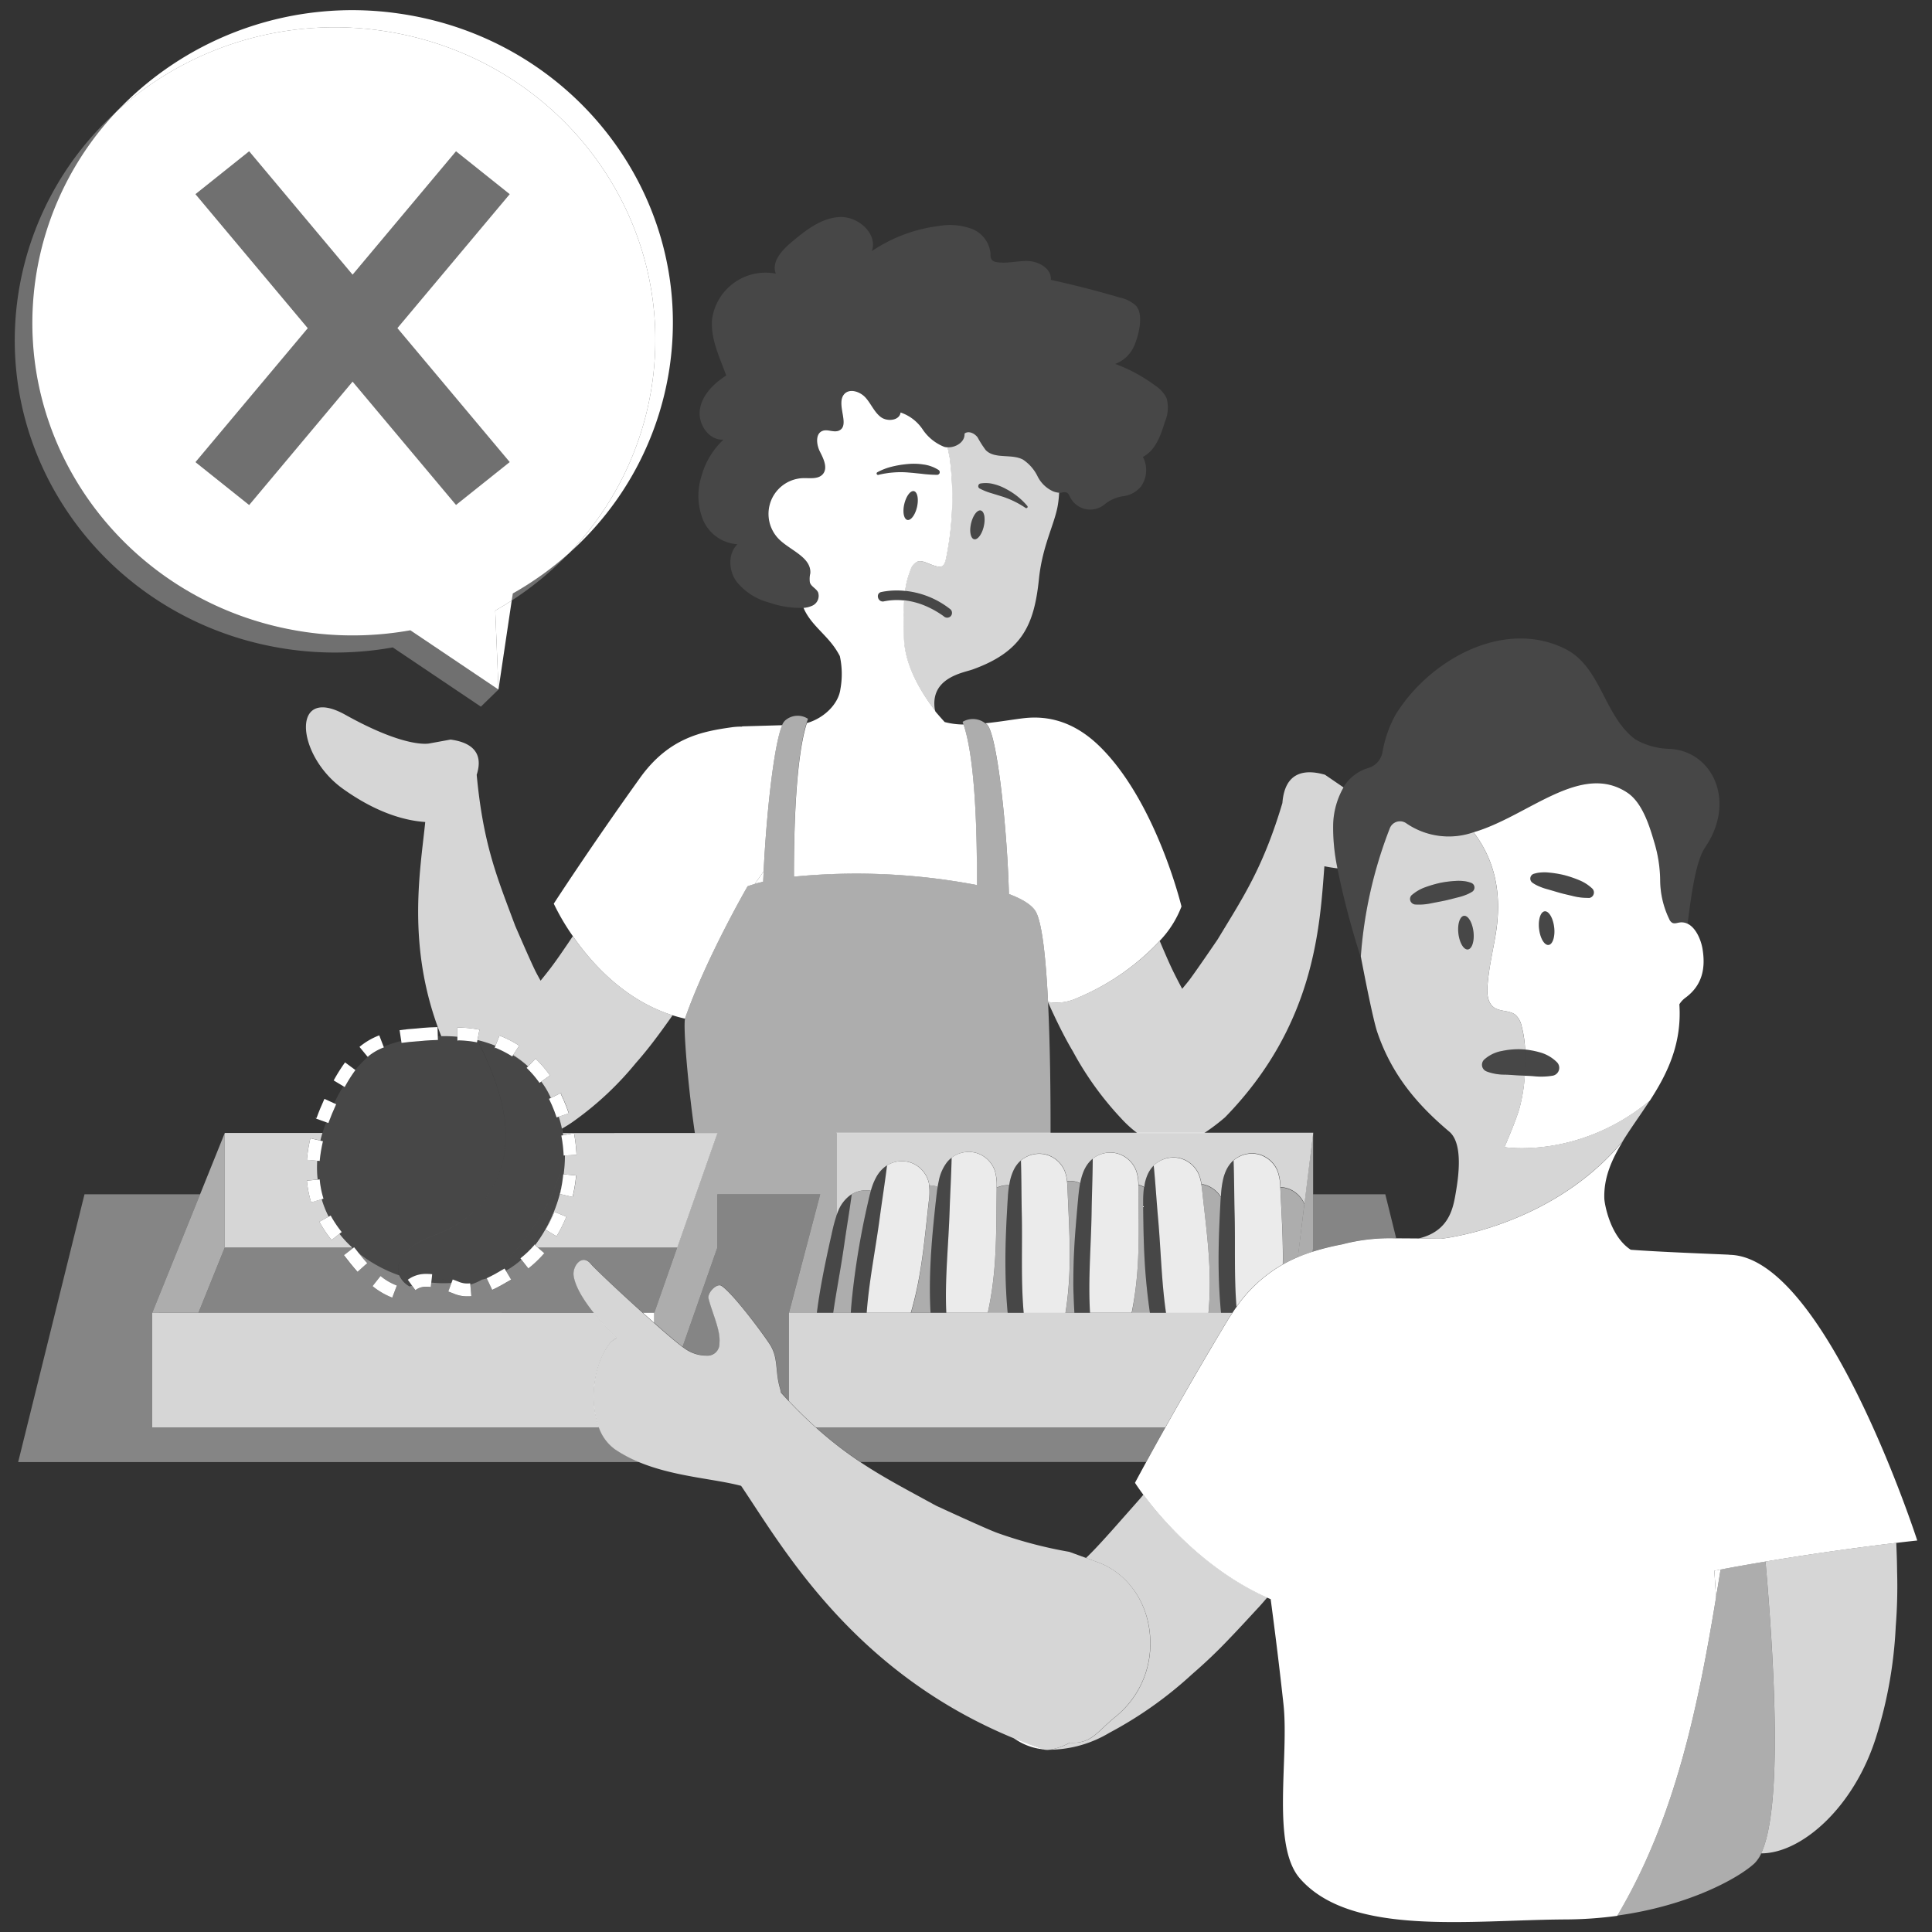 <svg viewBox="0 0 300 300" xmlns="http://www.w3.org/2000/svg"><rect x="0" y="0" width="300" height="300" fill="#333333" stroke="none"/><g fill="#fff"><path d="m 140.32 94.75 a 1.94 1.94 0 0 0 -.02 .32 c .01 -.1 .01 -.2 .02 -.32 z"/><path d="m 167.2 154.99 a 7.55 7.55 0 0 1 -4.46 .58 v .06 c .27 .6 .54 1.2 .84 1.83 .94 2.01 1.94 3.98 3.05 5.85 a 49.47 49.47 0 0 0 7.47 10.36 18.11 18.11 0 0 0 2.49 2.27 h 10.4 a 30.57 30.57 0 0 0 3.25 -2.46 c 13.97 -14.33 14.7 -29.65 15.41 -38.97 .62 .13 1.3 .24 2.03 .33 a 30.62 30.62 0 0 1 -.67 -6.59 12.25 12.25 0 0 1 1.61 -5.98 c -.09 -.05 -.13 -.09 -.13 -.09 l -2.75 -1.88 c -3.16 -.91 -6.24 -.45 -6.61 4.39 -2.85 9.55 -5.78 14.15 -9.37 20.05 l -.71 1.17 s -3.62 5.32 -4.52 6.46 c -.32 .4 -.64 .79 -.96 1.17 -.42 -.77 -.82 -1.55 -1.21 -2.33 -.65 -1.29 -1.22 -2.63 -1.8 -3.97 l -.48 -1.13 a 36.92 36.92 0 0 1 -12.88 8.88 z" opacity=".8"/><path d="m 71.02 160.99 v -1.43 h .09 a 17.46 17.46 0 0 1 3.29 .32 l .05 .01 -.31 1.61 a 19.52 19.52 0 0 1 2.79 .89 l .63 -1.59 .04 .02 a 16.62 16.62 0 0 1 2.98 1.52 l .04 .03 -.93 1.44 a 15.86 15.86 0 0 1 2.3 1.78 l 1.22 -1.26 v .1 a 18.2 18.2 0 0 1 2.16 2.52 l .03 .04 -1.35 .96 c .3 .42 .6 .86 .87 1.33 .23 .39 .42 .8 .63 1.2 l 1.47 -.72 h .22 l -.15 .07 c .14 .29 .29 .6 .43 .93 .3 .68 .57 1.38 .8 2.07 l .01 .05 -1.57 .52 a 17.76 17.76 0 0 1 .5 1.85 18.96 18.96 0 0 0 2.18 -1.41 49.32 49.32 0 0 0 9.29 -8.77 c 1.45 -1.63 2.8 -3.38 4.1 -5.17 .56 -.77 1.09 -1.51 1.61 -2.25 -7.44 -2.36 -12.56 -8.06 -15.49 -12.28 l -.87 1.29 c -.82 1.2 -1.64 2.41 -2.51 3.56 -.53 .7 -1.07 1.38 -1.63 2.06 -.24 -.44 -.49 -.88 -.72 -1.33 -.67 -1.28 -3.22 -7.19 -3.22 -7.19 l -.48 -1.28 c -2.48 -6.62 -4.53 -11.78 -5.5 -22.17 1.19 -3.69 -1.14 -5.08 -4.06 -5.47 l -3.23 .59 s -3.46 .94 -13.11 -4.44 c -8.47 -4.72 -7.7 6.24 -.39 11.48 5.47 3.92 9.94 4.98 12.8 5.17 -.73 7.37 -3.03 19.41 2.49 33.26 q 1.26 -.03 2.5 .09 z" opacity=".8"/><path d="m 118.58 135.29 c -.45 .66 -.91 1.31 -1.38 1.96 .41 -.12 .86 -.23 1.31 -.34 .02 -.52 .04 -1.06 .07 -1.62 z"/><path d="m 156.66 138.82 c 2.17 .81 3.69 1.77 4.24 2.86 .96 1.91 1.52 7.38 1.84 13.9 a 7.55 7.55 0 0 0 4.46 -.58 36.93 36.93 0 0 0 12.87 -8.9 15.9 15.9 0 0 0 3.39 -5.34 s -3.88 -16.15 -12.64 -24.8 c -3.99 -3.93 -8.03 -4.85 -11.74 -4.45 -1.55 .17 -3.79 .57 -6.07 .8 .06 .04 .12 .08 .18 .12 1.68 1.28 3.26 17.08 3.47 26.39 z"/><path d="m 104.42 157.65 q .95 .3 1.95 .53 c .01 -.03 .01 -.06 .02 -.08 3.29 -9.42 9.7 -20.48 9.7 -20.48 .35 -.13 .72 -.24 1.11 -.36 .47 -.65 .93 -1.3 1.38 -1.96 .39 -8.41 1.57 -19.68 2.88 -22.69 l -6.22 .18 -.02 .04 a 10.86 10.86 0 0 0 -1.59 .1 c -4.5 .64 -9.72 1.55 -14.24 7.85 -7.68 10.71 -13.4 19.54 -13.4 19.54 a 34.97 34.97 0 0 0 2.96 5.04 c 2.92 4.23 8.05 9.93 15.47 12.29 z"/><path d="m 153.08 107.27 l -.05 .02"/><path d="m 163.57 76.31 a 4.96 4.96 0 0 1 -2.46 -2.36 6.6 6.6 0 0 0 -2.27 -2.59 c -1.79 -.94 -4.35 -.03 -5.77 -1.46 a 16.41 16.41 0 0 1 -1.27 -1.99 c -.47 -.63 -1.42 -1.08 -2.03 -.58 .09 1.3 -1.36 2.2 -2.67 2.12 a 12.88 12.88 0 0 1 .28 1.37 l .03 .02 a 47.01 47.01 0 0 1 -.49 15.65 c -.09 .45 -.27 1.32 -.8 1.48 s -1.82 -.44 -2.35 -.62 a 2.24 2.24 0 0 0 -1.26 -.18 1.98 1.98 0 0 0 -1.13 1.28 13.17 13.17 0 0 0 -.86 3.3 13.52 13.52 0 0 1 7.09 2.89 .76 .76 0 0 1 0 1.06 .77 .77 0 0 1 -1.06 0 c .08 .06 .04 .03 -.01 0 l -.07 -.06 c -.19 -.14 -.39 -.27 -.59 -.4 a 14.41 14.41 0 0 0 -2.05 -1.1 11.86 11.86 0 0 0 -3.47 -.93 c -.03 .5 -.05 1 -.06 1.51 0 .12 -.01 .22 -.02 .32 a 4.52 4.52 0 0 0 .01 .99 c .01 .92 .03 1.84 .04 2.76 .03 5.04 3.46 9.68 4.86 11.57 -.92 -5.11 4.36 -5.88 5.82 -6.4 7.81 -2.8 9.59 -7.03 10.32 -14.09 .54 -5.2 2.48 -8.57 2.94 -11.5 a 16.06 16.06 0 0 0 .19 -1.86 3.05 3.05 0 0 1 -.89 -.2 z m -10.81 5.42 c -.28 1.23 -.96 2.13 -1.5 2 s -.76 -1.23 -.47 -2.46 .96 -2.13 1.5 -2 .76 1.22 .47 2.45 z m 6.78 -2.93 a .22 .22 0 0 1 -.3 .06 14.52 14.52 0 0 0 -3.48 -1.72 l -1.82 -.56 a 9.66 9.66 0 0 1 -1.82 -.73 h -.01 a .42 .42 0 0 1 .12 -.77 4.79 4.79 0 0 1 2.1 .1 7.85 7.85 0 0 1 1.95 .78 10.91 10.91 0 0 1 3.24 2.6 .22 .22 0 0 1 .02 .25 z" opacity=".8"/><path d="m 152.29 79.27 c -.54 -.13 -1.22 .77 -1.5 2 s -.07 2.33 .47 2.46 1.22 -.77 1.5 -2 .08 -2.33 -.47 -2.46 z" opacity=".1"/><path d="m 141.91 76.28 c -.54 -.13 -1.22 .77 -1.5 2 s -.07 2.33 .47 2.46 1.22 -.77 1.5 -2 .08 -2.34 -.47 -2.46 z" opacity=".1"/><path d="m 143.41 72.14 a 9.77 9.77 0 0 0 -2.47 -.07 15.38 15.38 0 0 0 -2.43 .4 9.41 9.41 0 0 0 -2.29 .88 .22 .22 0 0 0 .16 .4 14.6 14.6 0 0 1 4.57 -.38 c .76 .06 1.51 .14 2.26 .22 a 19.44 19.44 0 0 0 2.3 .15 h .01 a .41 .41 0 0 0 .22 -.74 5.78 5.78 0 0 0 -2.33 -.86 z" opacity=".1"/><path d="m 156.29 75.94 a 7.86 7.86 0 0 0 -1.95 -.78 4.79 4.79 0 0 0 -2.1 -.1 .42 .42 0 0 0 -.12 .77 l .01 .01 a 9.66 9.66 0 0 0 1.82 .73 l 1.82 .56 a 14.52 14.52 0 0 1 3.48 1.72 .22 .22 0 0 0 .29 -.31 10.89 10.89 0 0 0 -3.25 -2.6 z" opacity=".1"/><path d="m 123.28 136.13 a 99.76 99.76 0 0 1 28.41 1.3 c .05 -7.28 -.19 -19.43 -2.07 -24.93 a 11.64 11.64 0 0 1 -2.93 -.38 c -.91 -1 -1.45 -1.65 -1.45 -1.65 -.01 -.03 -.01 -.05 -.01 -.08 -1.4 -1.89 -4.83 -6.53 -4.86 -11.57 -.01 -.91 -.03 -1.83 -.04 -2.76 a 4.52 4.52 0 0 1 -.01 -.99 1.94 1.94 0 0 1 .02 -.32 c .01 -.5 .03 -1.01 .06 -1.51 a 9.96 9.96 0 0 0 -3.15 .14 c -.94 .2 -1.34 -1.25 -.4 -1.45 a 11.94 11.94 0 0 1 3.7 -.17 13.17 13.17 0 0 1 .86 -3.3 1.98 1.98 0 0 1 1.13 -1.28 2.24 2.24 0 0 1 1.26 .18 c .53 .18 1.8 .79 2.35 .62 s .71 -1.03 .8 -1.48 a 47.01 47.01 0 0 0 .49 -15.65 l -.03 -.02 a 12.88 12.88 0 0 0 -.28 -1.37 2.44 2.44 0 0 1 -.49 -.07 7.22 7.22 0 0 1 -3.37 -2.71 6.71 6.71 0 0 0 -3.43 -2.63 c -.16 1.26 -2.07 1.47 -3.08 .7 s -1.5 -2.05 -2.35 -3 -2.49 -1.5 -3.33 -.54 c -1.35 1.56 1.06 4.95 -.88 5.68 -.78 .29 -1.68 -.27 -2.46 .01 -1.17 .42 -.98 2.15 -.41 3.26 s 1.24 2.53 .43 3.47 c -.7 .8 -1.95 .59 -3 .61 a 5.56 5.56 0 0 0 -3.72 9.57 c 1.79 1.71 4.97 2.77 4.78 5.23 a 3.61 3.61 0 0 0 -.06 1.42 c .21 .63 .96 .91 1.26 1.5 a 1.67 1.67 0 0 1 -.94 2.11 3.95 3.95 0 0 1 -1.31 .32 c .05 .1 .09 .21 .14 .31 1.02 2.13 2.93 3.54 4.34 5.37 a 11.66 11.66 0 0 1 1.16 1.81 13.07 13.07 0 0 1 .09 5.11 c -.3 2.32 -2.52 4.52 -5.21 5.29 -1.73 5.36 -2.02 16.62 -2.01 23.85 z m 19.11 -57.4 c -.28 1.23 -.96 2.13 -1.5 2 s -.76 -1.23 -.47 -2.46 .96 -2.13 1.5 -2 .75 1.23 .47 2.47 z m 3.13 -5 h -.01 a 19.44 19.44 0 0 1 -2.3 -.15 c -.75 -.08 -1.5 -.16 -2.26 -.22 a 14.6 14.6 0 0 0 -4.57 .38 .22 .22 0 0 1 -.16 -.4 9.41 9.41 0 0 1 2.29 -.88 15.38 15.38 0 0 1 2.43 -.4 9.77 9.77 0 0 1 2.47 .07 5.78 5.78 0 0 1 2.33 .85 .41 .41 0 0 1 -.22 .75 z"/><path d="m 126.99 91.95 c -.3 -.59 -1.05 -.88 -1.26 -1.5 a 3.61 3.61 0 0 1 .06 -1.42 c .2 -2.46 -2.99 -3.52 -4.78 -5.23 a 5.56 5.56 0 0 1 3.72 -9.57 c 1.06 -.03 2.31 .18 3 -.61 .82 -.94 .14 -2.36 -.43 -3.47 s -.76 -2.84 .41 -3.26 c .78 -.28 1.68 .29 2.46 -.01 1.93 -.73 -.48 -4.12 .88 -5.68 .84 -.96 2.48 -.41 3.33 .54 s 1.33 2.23 2.35 3 2.92 .56 3.08 -.7 a 6.71 6.71 0 0 1 3.43 2.63 7.22 7.22 0 0 0 3.37 2.71 2.44 2.44 0 0 0 .49 .07 c 1.32 .08 2.76 -.82 2.67 -2.12 .61 -.49 1.56 -.05 2.03 .58 a 16.41 16.41 0 0 0 1.27 1.99 c 1.43 1.43 3.98 .52 5.77 1.46 a 6.6 6.6 0 0 1 2.27 2.59 4.96 4.96 0 0 0 2.46 2.36 3.06 3.06 0 0 0 .91 .23 1.61 1.61 0 0 0 .33 -.03 1.41 1.41 0 0 1 .79 -.04 c .3 .12 .43 .45 .57 .74 a 3.5 3.5 0 0 0 4.7 1.54 3.45 3.45 0 0 0 .54 -.34 5.87 5.87 0 0 1 2.93 -1.35 4.26 4.26 0 0 0 2.85 -1.54 4.43 4.43 0 0 0 .28 -4.57 c 1.97 -1.03 2.79 -3.38 3.43 -5.5 a 5.47 5.47 0 0 0 .24 -3.64 4.91 4.91 0 0 0 -1.71 -1.9 24.62 24.62 0 0 0 -6.26 -3.4 5.25 5.25 0 0 0 3.09 -3.16 c .59 -1.5 1.36 -4.57 .11 -5.9 a 5.31 5.31 0 0 0 -2.46 -1.24 q -5.32 -1.57 -10.74 -2.75 c .16 -1.67 -1.75 -2.83 -3.43 -2.92 s -3.37 .45 -5.02 .15 a 1.14 1.14 0 0 1 -.75 -.38 1.56 1.56 0 0 1 -.16 -.9 4.56 4.56 0 0 0 -2.9 -3.87 9.8 9.8 0 0 0 -5.04 -.46 23.88 23.88 0 0 0 -10.49 3.91 c .95 -2.69 -2.12 -5.42 -4.98 -5.29 s -5.28 2.05 -7.47 3.88 c -1.51 1.26 -3.19 3.09 -2.46 4.91 a 8.39 8.39 0 0 0 -9.83 6.65 c -.03 .15 -.05 .3 -.07 .45 -.26 3.01 1.17 5.88 2.2 8.72 -1.93 1.23 -3.73 2.99 -4.09 5.25 s 1.39 4.88 3.67 4.7 a 12.12 12.12 0 0 0 -3.43 5.7 9.98 9.98 0 0 0 .25 6.77 6.23 6.23 0 0 0 5.35 3.78 c -1.5 1.44 -1.39 4 -.22 5.71 a 9.57 9.57 0 0 0 5.12 3.34 14.71 14.71 0 0 0 5.29 .83 3.95 3.95 0 0 0 1.31 -.32 1.67 1.67 0 0 0 .97 -2.12 z" opacity=".1"/><path d="m 215.11 185.45 h -11.21 v 8.27 l -.08 .63 a 40.01 40.01 0 0 1 4.55 -1.13 29.18 29.18 0 0 1 8.43 -.94 z" opacity=".4"/><path d="m 133.62 227.02 h 44.35 c .77 -1.41 1.78 -3.24 2.99 -5.39 h -54.27 a 60.24 60.24 0 0 0 6.93 5.39 z" opacity=".4"/><path d="m 127.36 185.45 h -15.97 v 8.27 l -5.4 15.4 c .23 .17 .43 .31 .58 .41 a 5.79 5.79 0 0 0 3.32 .95 1.86 1.86 0 0 0 1.85 -1.86 q 0 -.05 0 -.1 c .19 -2.01 -1.1 -4.64 -1.69 -6.91 -.23 -.88 1.28 -2.42 1.98 -1.98 1.69 1.08 6.28 7.19 7.49 9.04 1.41 2.16 .82 4.15 1.6 6.82 a 5.68 5.68 0 0 1 .16 .72 q .62 .68 1.23 1.33 v -13.7 z" opacity=".4"/><path d="m 93.02 221.64 h -69.38 v -17.78 l 7.43 -18.41 h -17.95 l -10.3 41.58 h 96.44 a 21.05 21.05 0 0 1 -3.71 -1.97 7.07 7.07 0 0 1 -2.53 -3.42 z" opacity=".4"/><path d="m 105.15 193.72 h -21.63 l .99 .87 v .12 l -.05 -.05 a 17.44 17.44 0 0 1 -2.38 2.27 l -.04 .03 -1.07 -1.37 a 13.68 13.68 0 0 1 -2.41 1.72 l .84 1.43 h -.08 c -.86 .5 -1.83 1.07 -2.84 1.54 l -.04 .02 -.85 -1.8 c -.25 .07 -.5 .14 -.76 .2 a 8.29 8.29 0 0 1 -1.8 .77 l .16 1.8 -.05 .01 a 4.92 4.92 0 0 1 -.57 .02 h -.02 a 5.21 5.21 0 0 1 -2 -.38 c -.29 -.12 -.58 -.23 -.89 -.34 l -.05 -.02 .49 -1.34 c -.36 .01 -.71 .03 -1.07 .03 a 19.01 19.01 0 0 1 -2.07 -.1 l -.08 .71 -.05 -.01 c -.2 -.02 -.4 -.03 -.6 -.03 a 2.62 2.62 0 0 0 -1.7 .5 l -.04 .03 -.53 -.73 a 2.98 2.98 0 0 1 -.34 .14 3.65 3.65 0 0 1 -1.62 -1.72 21.72 21.72 0 0 1 -6.34 -3.48 c .4 .51 .82 1.02 1.27 1.53 l .03 -.02 .03 .09 -1.49 1.33 -.04 -.03 c -.75 -.85 -1.42 -1.7 -2.04 -2.5 l -.03 -.04 1.4 -1.09 -.11 -.1 h -19.78 l -4.09 10.14 h 61.44 c -1.65 -2.06 -2.89 -4.12 -3.14 -5.79 -.22 -1.44 1.3 -3.53 2.68 -1.81 .55 .68 4.38 4.3 8.06 7.6 h 1.75 z m -44.28 7.76 a 11.32 11.32 0 0 1 -2.98 -1.74 l -.04 -.03 1.24 -1.57 .04 .03 a 8.91 8.91 0 0 0 2.45 1.43 l .04 .02 -.71 1.87 z" opacity=".4"/><path d="m 87.39 175.94 c .02 .11 .05 .22 .07 .34 l 1.67 -.31 .02 .04 a 25.66 25.66 0 0 1 .38 3.27 v .05 l -1.81 .09 a 22.45 22.45 0 0 1 -.2 2.92 l 1.9 .18 v .05 h .05 a 21.93 21.93 0 0 1 -.54 3.25 l -.01 .05 -1.94 -.46 .01 -.05 c .14 -.58 .24 -1.17 .33 -1.75 a 22.99 22.99 0 0 1 -4.22 9.72 l .44 .39 h 21.63 l 6.24 -17.78 z m .53 13.03 a 20.34 20.34 0 0 1 -1.48 2.96 l -.02 .04 -1.72 -1.03 .03 -.04 a 19.54 19.54 0 0 0 1.33 -2.68 l .02 -.05 1.85 .75 z" opacity=".8"/><path d="m 34.9 193.72 h 19.8 a 17.5 17.5 0 0 1 -1.99 -2.13 l -1.22 .96 -.03 -.04 a 19.69 19.69 0 0 1 -1.85 -2.76 l -.02 -.04 1.44 -.79 a 16.76 16.76 0 0 1 -1.08 -2.71 l -1.63 .49 -.01 -.04 a 16.31 16.31 0 0 1 -.65 -3.29 l -.01 -.05 1.68 -.16 a 16.92 16.92 0 0 1 -.07 -2.93 l -1.6 -.14 v -.05 a 22.47 22.47 0 0 1 .53 -3.25 l .01 -.05 1.55 .37 q .14 -.59 .32 -1.18 h -15.17 z" opacity=".8"/><path d="m 30.81 203.86 l 4.09 -10.14 v -17.78 l -3.83 9.51 -7.43 18.41 z" opacity=".6"/><path d="m 99.84 203.86 c .59 .54 1.18 1.06 1.75 1.56 v -1.56 z"/><path d="m 23.64 203.86 v 17.78 h 69.38 c -1.54 -3.99 -.88 -9.79 1.69 -13.06 a 3.81 3.81 0 0 1 1.08 -.82 45.95 45.95 0 0 1 -3.54 -3.89 z" opacity=".8"/><path d="m 130.16 188.03 a 5.61 5.61 0 0 1 1.88 -2.45 4.39 4.39 0 0 1 3.19 -.7 c .05 -.19 .11 -.38 .17 -.56 a 9.06 9.06 0 0 1 .63 -1.47 5.14 5.14 0 0 1 1.51 -1.76 4.38 4.38 0 0 1 4.02 -.52 4.08 4.08 0 0 1 .83 .43 4.38 4.38 0 0 1 1.84 2.62 c .03 .15 .05 .3 .07 .44 a 4.17 4.17 0 0 1 1.02 .14 c .1 .03 .18 .08 .27 .11 .01 -.06 .02 -.11 .03 -.17 .05 -.27 .1 -.53 .16 -.8 a 6.92 6.92 0 0 1 1.26 -2.86 4.53 4.53 0 0 1 .54 -.56 4.38 4.38 0 0 1 3.94 -.92 4.13 4.13 0 0 1 .87 .34 4.39 4.39 0 0 1 2.09 2.42 7.86 7.86 0 0 1 .3 2.64 4.39 4.39 0 0 1 1.93 -.37 .48 .48 0 0 1 .01 -.07 7.98 7.98 0 0 1 .72 -2.36 4.8 4.8 0 0 1 .91 -1.25 4.38 4.38 0 0 1 3.89 -1.13 4.14 4.14 0 0 1 .88 .29 4.39 4.39 0 0 1 2.22 2.31 5.89 5.89 0 0 1 .36 1.57 3.67 3.67 0 0 1 2.03 .34 9.31 9.31 0 0 1 .49 -1.74 5.56 5.56 0 0 1 .76 -1.35 4.66 4.66 0 0 1 .53 -.57 4.38 4.38 0 0 1 3.93 -.99 4.22 4.22 0 0 1 .87 .33 4.38 4.38 0 0 1 2.14 2.39 6.86 6.86 0 0 1 .34 2.16 c .06 .02 .13 .03 .19 .05 a 4.15 4.15 0 0 1 .7 .31 c .02 -.12 .03 -.25 .05 -.37 a 6.94 6.94 0 0 1 .44 -1.5 4.8 4.8 0 0 1 .83 -1.31 4.38 4.38 0 0 1 3.8 -1.39 4.17 4.17 0 0 1 .9 .23 4.38 4.38 0 0 1 2.37 2.15 6.16 6.16 0 0 1 .5 1.73 c .08 .01 .16 .02 .23 .03 a 4.17 4.17 0 0 1 .89 .29 4.43 4.43 0 0 1 1.89 1.66 c .01 -.13 .02 -.26 .02 -.39 a 14.5 14.5 0 0 1 .34 -2.4 6.89 6.89 0 0 1 .53 -1.47 4.84 4.84 0 0 1 .91 -1.26 4.38 4.38 0 0 1 3.89 -1.15 4.09 4.09 0 0 1 .88 .29 4.39 4.39 0 0 1 2.23 2.3 7.79 7.79 0 0 1 .45 2.57 4.07 4.07 0 0 1 2.21 .74 4.42 4.42 0 0 1 1.52 1.86 l 1.36 -11.04 h -74.04 v 12.89 c .01 -.02 .01 -.03 .02 -.05 .06 -.2 .16 -.45 .26 -.7 z" opacity=".8"/><path d="m 132.29 201.67 a 122.45 122.45 0 0 1 2.5 -14.99 c .13 -.59 .27 -1.2 .44 -1.79 a 4.39 4.39 0 0 0 -3.19 .7 c .07 -.05 .15 -.09 .22 -.14 -.36 2.68 -.82 5.36 -1.2 8.04 -.51 3.53 -1.18 6.94 -1.68 10.37 h 2.73 c .05 -.74 .11 -1.47 .18 -2.19 z" opacity=".6"/><path d="m 128.23 195.75 c .27 -1.3 .56 -2.65 .88 -4.04 -.31 1.39 -.61 2.73 -.88 4.04 z"/><path d="m 129.39 203.86 c .5 -3.43 1.17 -6.84 1.68 -10.37 .38 -2.67 .85 -5.35 1.2 -8.04 -.08 .05 -.15 .09 -.22 .14 a 5.61 5.61 0 0 0 -1.88 2.45 c -.11 .24 -.2 .5 -.29 .75 -.01 .02 -.01 .03 -.02 .05 a 22.43 22.43 0 0 0 -.62 2.29 c -.05 .2 -.09 .39 -.13 .59 -.31 1.39 -.61 2.73 -.88 4.04 -.21 1.01 -.41 2.01 -.59 2.99 -.32 1.71 -.58 3.4 -.81 5.12 z" opacity=".1"/><path d="m 144.41 198.43 c .02 -.83 .05 -1.66 .09 -2.48 s .09 -1.64 .15 -2.46 c .18 -2.47 .44 -4.99 .75 -7.74 .05 -.47 .11 -.96 .19 -1.44 -.09 -.03 -.18 -.08 -.27 -.11 a 4.17 4.17 0 0 0 -1.02 -.14 10.14 10.14 0 0 1 -.06 2.49 c -.71 6.26 -1.1 11.55 -2.77 17.3 h 3.02 c -.1 -1.87 -.12 -3.66 -.08 -5.42 z" opacity=".6"/><path d="m 156.12 196.54 c -.02 -3.28 .13 -6.55 .35 -10.23 .02 -.27 .03 -.53 .05 -.8 .04 -.48 .09 -.97 .17 -1.45 a 4.39 4.39 0 0 0 -1.93 .37 v .28 c -.09 6.89 .08 12.58 -1.38 19.17 h 3.09 c -.15 -1.67 -.25 -3.28 -.3 -4.86 -.03 -.84 -.04 -1.66 -.05 -2.48 z" opacity=".6"/><path d="m 166.67 198.63 c 0 -.83 .02 -1.65 .04 -2.46 .05 -1.64 .14 -3.27 .27 -4.96 s .28 -3.42 .45 -5.26 c .07 -.72 .15 -1.47 .29 -2.19 a 3.67 3.67 0 0 0 -2.03 -.34 c .05 .44 .07 .88 .09 1.32 .28 6.85 .75 12.51 -.33 19.12 h 1.38 q -.08 -1.39 -.12 -2.72 c -.04 -.85 -.05 -1.68 -.04 -2.51 z" opacity=".6"/><path d="m 177.85 197.44 c -.12 -1.63 -.2 -3.27 -.25 -4.96 s -.08 -3.43 -.09 -5.27 v -.8 a 15.99 15.99 0 0 1 .08 -1.62 c .02 -.14 .04 -.29 .06 -.43 a 4.15 4.15 0 0 0 -.7 -.31 c -.06 -.02 -.13 -.03 -.19 -.05 .01 .25 .01 .5 .01 .75 .03 6.87 .29 12.55 -1.03 19.13 h 2.82 c -.32 -2.22 -.55 -4.34 -.71 -6.44 z" opacity=".6"/><path d="m 187.66 184.22 a 4.17 4.17 0 0 0 -.89 -.29 c -.08 -.02 -.16 -.02 -.23 -.03 .06 .37 .11 .75 .15 1.13 .73 6.73 1.56 12.28 .97 18.84 h 1.94 c -.16 -1.67 -.26 -3.28 -.32 -4.86 -.15 -4.13 0 -8.1 .25 -12.7 .01 -.14 .02 -.28 .03 -.42 a 4.43 4.43 0 0 0 -1.9 -1.67 z" opacity=".6"/><path d="m 202.54 186.98 a 4.42 4.42 0 0 0 -1.52 -1.86 4.07 4.07 0 0 0 -2.21 -.74 c 0 .11 .01 .21 .02 .32 .19 4.16 .44 7.87 .38 11.63 a 22.96 22.96 0 0 1 2.33 -1.14 z" opacity=".6"/><path d="m 203.9 185.45 v -9.5 l -1.36 11.04 -1.01 8.21 q 1.13 -.48 2.29 -.84 l .08 -.63 z" opacity=".6"/><path d="m 135.4 184.33 a 9.06 9.06 0 0 1 .63 -1.47 9.06 9.06 0 0 0 -.63 1.47 z"/><path d="m 144.22 186.56 a 10.14 10.14 0 0 0 .06 -2.49 c -.02 -.15 -.03 -.3 -.07 -.44 a 4.39 4.39 0 0 0 -1.84 -2.62 4.08 4.08 0 0 0 -.83 -.43 4.38 4.38 0 0 0 -4.02 .52 c .07 -.05 .15 -.09 .22 -.14 -.33 2.69 -.76 5.37 -1.12 8.05 -.67 5.05 -1.67 9.87 -2.04 14.84 h 6.85 c 1.69 -5.75 2.08 -11.03 2.79 -17.29 z" opacity=".9"/><path d="m 136.64 189.02 c .36 -2.68 .79 -5.36 1.12 -8.05 -.07 .05 -.15 .09 -.22 .14 a 5.14 5.14 0 0 0 -1.51 1.76 9.06 9.06 0 0 0 -.63 1.47 c -.06 .18 -.11 .37 -.17 .56 -.17 .59 -.31 1.2 -.44 1.79 a 122.45 122.45 0 0 0 -2.5 14.99 c -.07 .72 -.12 1.45 -.17 2.19 h 2.48 c .37 -4.99 1.36 -9.8 2.04 -14.85 z" opacity=".1"/><path d="m 144.49 195.96 c -.04 .82 -.07 1.65 -.09 2.48 .02 -.84 .05 -1.66 .09 -2.48 z"/><path d="m 144.64 193.5 c .18 -2.47 .44 -4.99 .75 -7.74 -.31 2.74 -.57 5.27 -.75 7.74 z"/><path d="m 145.39 185.75 c .06 -.53 .13 -1.07 .22 -1.6 -.01 .06 -.02 .11 -.03 .17 -.08 .48 -.14 .96 -.19 1.43 z"/><path d="m 154.76 184.69 v -.28 a 7.86 7.86 0 0 0 -.3 -2.64 4.39 4.39 0 0 0 -2.09 -2.42 4.19 4.19 0 0 0 -.87 -.34 4.38 4.38 0 0 0 -3.94 .92 c .07 -.06 .14 -.11 .21 -.16 -.06 2.71 -.22 5.42 -.31 8.12 -.17 5.43 -.76 10.63 -.52 15.96 h 6.44 c 1.45 -6.57 1.29 -12.26 1.38 -19.16 z" opacity=".9"/><path d="m 147.46 187.9 c .09 -2.7 .25 -5.41 .31 -8.12 -.07 .05 -.14 .1 -.21 .16 a 4.53 4.53 0 0 0 -.54 .56 6.92 6.92 0 0 0 -1.26 2.86 c -.06 .26 -.11 .53 -.16 .8 -.09 .54 -.16 1.08 -.22 1.6 -.31 2.75 -.57 5.27 -.75 7.74 -.06 .82 -.11 1.64 -.15 2.46 s -.07 1.65 -.09 2.48 c -.04 1.76 -.02 3.55 .06 5.43 h 2.47 c -.22 -5.34 .37 -10.54 .54 -15.97 z" opacity=".1"/><path d="m 156.17 199 c -.03 -.83 -.04 -1.65 -.05 -2.46 .01 .82 .02 1.64 .05 2.46 z"/><path d="m 156.52 185.5 c .04 -.51 .09 -1.01 .17 -1.52 a .16 .16 0 0 1 -.01 .07 c -.07 .48 -.12 .97 -.16 1.45 z"/><path d="m 165.77 184.74 c -.02 -.44 -.04 -.89 -.09 -1.32 a 5.89 5.89 0 0 0 -.36 -1.57 4.39 4.39 0 0 0 -2.22 -2.31 4.14 4.14 0 0 0 -.88 -.29 4.38 4.38 0 0 0 -3.89 1.13 c .06 -.06 .13 -.11 .2 -.17 .09 2.71 .07 5.43 .13 8.13 .12 5.28 -.16 10.37 .3 15.53 h 6.48 c 1.07 -6.62 .61 -12.27 .33 -19.13 z" opacity=".9"/><path d="m 158.65 188.33 c -.06 -2.7 -.04 -5.42 -.13 -8.13 -.07 .06 -.14 .11 -.2 .17 a 4.8 4.8 0 0 0 -.91 1.25 7.98 7.98 0 0 0 -.72 2.36 c -.08 .5 -.14 1.01 -.17 1.52 -.02 .27 -.04 .54 -.05 .8 -.22 3.68 -.36 6.96 -.35 10.23 0 .82 .02 1.64 .05 2.46 .05 1.58 .15 3.19 .3 4.86 h 2.49 c -.47 -5.15 -.2 -10.23 -.31 -15.52 z" opacity=".1"/><path d="m 166.71 196.17 c .05 -1.64 .14 -3.27 .27 -4.96 -.13 1.69 -.22 3.32 -.27 4.96 z"/><path d="m 166.69 201.14 q -.03 -1.27 -.03 -2.5 0 1.23 .03 2.5 z"/><path d="m 166.81 203.86 q -.08 -1.39 -.12 -2.72 .04 1.33 .12 2.72 z"/><path d="m 176.77 184.73 c 0 -.25 0 -.5 -.01 -.75 a 6.86 6.86 0 0 0 -.34 -2.16 4.38 4.38 0 0 0 -2.14 -2.39 4.22 4.22 0 0 0 -.87 -.33 4.38 4.38 0 0 0 -3.93 .99 c .06 -.06 .14 -.11 .2 -.16 -.01 2.71 -.13 5.42 -.17 8.12 -.08 5.38 -.56 10.53 -.25 15.8 h 6.46 c 1.35 -6.57 1.09 -12.25 1.05 -19.12 z" opacity=".9"/><path d="m 169.53 188.06 c .04 -2.7 .16 -5.42 .17 -8.12 a 1.97 1.97 0 0 0 -.2 .16 4.66 4.66 0 0 0 -.53 .57 5.56 5.56 0 0 0 -.76 1.35 9.33 9.33 0 0 0 -.49 1.74 c -.14 .73 -.22 1.47 -.29 2.19 -.17 1.84 -.33 3.57 -.45 5.26 s -.22 3.32 -.27 4.96 c -.03 .82 -.04 1.64 -.04 2.46 s .01 1.66 .03 2.5 q .04 1.34 .12 2.72 h 2.47 c -.31 -5.26 .16 -10.41 .24 -15.79 z" opacity=".1"/><path d="m 177.52 187.2 c .02 1.84 .04 3.59 .09 5.27 -.05 -1.69 -.08 -3.43 -.09 -5.27 v -.8 c -.01 .27 -.01 .54 0 .8 z"/><path d="m 186.69 185.02 c -.04 -.38 -.09 -.75 -.15 -1.13 a 6.16 6.16 0 0 0 -.5 -1.73 4.38 4.38 0 0 0 -2.37 -2.15 4.17 4.17 0 0 0 -.9 -.23 4.38 4.38 0 0 0 -3.81 1.39 c .06 -.07 .12 -.12 .19 -.18 .27 2.69 .43 5.41 .67 8.1 .45 5.03 .53 9.89 1.24 14.78 h 6.59 c .6 -6.56 -.23 -12.12 -.96 -18.85 z" opacity=".9"/><path d="m 179.83 189.08 c -.24 -2.69 -.4 -5.41 -.67 -8.1 -.06 .06 -.13 .12 -.19 .18 a 4.8 4.8 0 0 0 -.83 1.31 6.94 6.94 0 0 0 -.44 1.5 c -.02 .12 -.03 .24 -.05 .37 -.02 .14 -.05 .29 -.06 .43 -.06 .54 -.08 1.08 -.08 1.62 v .8 c .02 1.84 .04 3.59 .09 5.27 s .13 3.33 .25 4.96 c .15 2.11 .39 4.22 .71 6.42 h 2.5 c -.7 -4.87 -.79 -9.73 -1.23 -14.76 z" opacity=".1"/><path d="m 198.82 184.7 c -.01 -.11 -.01 -.21 -.02 -.32 a 7.79 7.79 0 0 0 -.45 -2.57 4.39 4.39 0 0 0 -2.23 -2.3 4.14 4.14 0 0 0 -.88 -.29 4.38 4.38 0 0 0 -3.89 1.15 4.84 4.84 0 0 0 -.91 1.26 4.84 4.84 0 0 1 .91 -1.26 c .06 -.06 .13 -.11 .2 -.17 .1 2.71 .09 5.43 .16 8.13 .13 4.96 -.09 9.74 .29 14.58 a 22.19 22.19 0 0 1 7.19 -6.58 c .07 -3.75 -.18 -7.47 -.37 -11.63 z" opacity=".9"/><path d="m 191.72 188.32 c -.07 -2.7 -.06 -5.42 -.16 -8.13 -.07 .06 -.14 .11 -.2 .17 a 4.84 4.84 0 0 0 -.91 1.26 6.91 6.91 0 0 0 -.53 1.47 14.5 14.5 0 0 0 -.34 2.4 c -.01 .13 -.02 .26 -.02 .39 s -.02 .28 -.03 .42 c -.25 4.6 -.4 8.57 -.25 12.7 .06 1.58 .16 3.19 .32 4.86 h 1.75 q .33 -.49 .66 -.96 c -.37 -4.83 -.16 -9.62 -.29 -14.58 z" opacity=".1"/><path d="m 189.6 203.86 h -67.09 v 13.7 c 1.45 1.52 2.84 2.87 4.18 4.08 h 54.26 c 2.51 -4.47 5.87 -10.34 9.74 -16.76 .22 -.36 .44 -.69 .66 -1.02 z" opacity=".8"/><path d="m 145.89 95.26 c .2 .13 .4 .26 .59 .4 l .07 .06 c .05 .04 .09 .07 .01 0 a .77 .77 0 0 0 1.06 0 .76 .76 0 0 0 0 -1.06 13.52 13.52 0 0 0 -7.09 -2.89 11.94 11.94 0 0 0 -3.7 .17 c -.94 .2 -.54 1.65 .4 1.45 a 9.96 9.96 0 0 1 3.15 -.14 11.86 11.86 0 0 1 3.47 .93 14.47 14.47 0 0 1 2.04 1.08 z" opacity=".1"/><path d="m 59.2 4.76 c 27.17 3.87 45.99 28.51 42.03 55.04 a 47.78 47.78 0 0 1 -12.82 26.05 47.95 47.95 0 0 0 15.55 -28.71 c 3.96 -26.53 -14.86 -51.17 -42.04 -55.04 a 50.36 50.36 0 0 0 -43.72 15.13 50.41 50.41 0 0 1 41 -12.47 z"/><path d="m 77.4 107.07 l 2.06 -13.82 c -.84 .54 -1.69 1.07 -2.56 1.56 z"/><path d="m 38.69 78.42 l 16.06 -19.16 16.06 19.16 8.34 -6.67 -17.44 -20.8 17.44 -20.8 -8.34 -6.66 -16.06 19.16 -16.06 -19.16 -8.34 6.66 17.44 20.8 -17.44 20.8 z" opacity=".3"/><path d="m 44.85 100.82 a 50.84 50.84 0 0 0 16.14 -.29 l 13.68 9.2 2.73 -2.66 -13.68 -9.2 a 50.84 50.84 0 0 1 -16.14 .29 c -27.18 -3.87 -45.99 -28.5 -42.03 -55.03 a 47.84 47.84 0 0 1 12.65 -25.9 47.97 47.97 0 0 0 -15.38 28.56 c -3.97 26.53 14.85 51.17 42.03 55.03 z" opacity=".3"/><path d="m 79.46 93.25 a 49.69 49.69 0 0 0 8.94 -7.4 50.01 50.01 0 0 1 -8.78 6.3 z" opacity=".3"/><path d="m 47.58 98.16 a 50.84 50.84 0 0 0 16.14 -.29 l 13.68 9.2 -.5 -12.26 c .87 -.49 1.72 -1.02 2.56 -1.56 l .17 -1.1 a 50.01 50.01 0 0 0 8.78 -6.3 47.78 47.78 0 0 0 12.82 -26.05 c 3.96 -26.53 -14.86 -51.17 -42.03 -55.04 a 50.41 50.41 0 0 0 -41 12.46 47.84 47.84 0 0 0 -12.65 25.9 c -3.96 26.54 14.85 51.17 42.03 55.04 z m -17.23 -68.01 l 8.34 -6.66 16.06 19.16 16.06 -19.16 8.34 6.66 -17.44 20.8 17.44 20.8 -8.34 6.66 -16.06 -19.15 -16.06 19.16 -8.34 -6.66 17.44 -20.8 z"/><path d="m 47.58 98.16 a 50.84 50.84 0 0 0 16.14 -.29 l 13.68 9.2 -.5 -12.26 c .87 -.49 1.72 -1.02 2.56 -1.56 l .17 -1.1 a 50.01 50.01 0 0 0 8.78 -6.3 47.78 47.78 0 0 0 12.82 -26.05 c 3.96 -26.53 -14.86 -51.17 -42.03 -55.04 a 50.41 50.41 0 0 0 -41 12.46 47.84 47.84 0 0 0 -12.65 25.9 c -3.96 26.54 14.85 51.17 42.03 55.04 z m -17.23 -68.01 l 8.34 -6.66 16.06 19.16 16.06 -19.16 8.34 6.66 -17.44 20.8 17.44 20.8 -8.34 6.66 -16.06 -19.15 -16.06 19.16 -8.34 -6.66 17.44 -20.8 z" opacity=".3"/><path d="m 157.39 269.87 a 9.32 9.32 0 0 0 4.69 1.77 1.4 1.4 0 0 1 -.14 -.04 c -1.58 -.54 -3.08 -1.12 -4.55 -1.73 z"/><path d="m 177.55 232.09 c -.18 .21 -.34 .41 -.53 .63 l -4.36 4.93 c -1.17 1.3 -2.34 2.61 -3.58 3.84 -.14 .14 -.29 .28 -.44 .43 l 1.79 .65 c 4.87 1.78 8.17 6.65 8.2 12.52 a 14.54 14.54 0 0 1 -5.48 11.55 c -2.93 2.4 -3.62 4.13 -7.05 3.98 a 9.61 9.61 0 0 1 -3.12 1.08 18.46 18.46 0 0 0 9.28 -2.63 61.54 61.54 0 0 0 12.89 -9.14 78.28 78.28 0 0 0 5.79 -5.53 c 1.63 -1.69 3.05 -3.26 4.58 -4.9 .44 -.49 .86 -.97 1.26 -1.45 -9.77 -4.36 -16.53 -12.35 -19.23 -15.96 z" opacity=".8"/><path d="m 207.67 134.83 a 128.33 128.33 0 0 0 3.73 14.12 c -.05 -.28 -.08 -.44 -.08 -.44 a 68.25 68.25 0 0 1 4.48 -19.87 1.7 1.7 0 0 1 2.51 -.87 11.64 11.64 0 0 0 10.51 1.44 c 8.43 -2.45 16.64 -10.97 23.88 -6.14 2.33 1.55 3.44 5.16 4.16 7.65 a 21.12 21.12 0 0 1 .93 5.95 14.09 14.09 0 0 0 1.41 6.03 1.18 1.18 0 0 0 .45 .56 c .35 .19 .77 .02 1.16 -.04 a 2.1 2.1 0 0 1 1.24 .19 c .66 -5.19 1.35 -9.82 2.73 -11.84 4.9 -7.21 1.09 -15.05 -5.64 -15.29 a 11.23 11.23 0 0 1 -5.2 -1.46 c -4.88 -3.65 -5.27 -11.06 -10.7 -13.96 -9.6 -4.97 -21.33 1.59 -26.57 10.18 a 18.5 18.5 0 0 0 -2 5.76 3.13 3.13 0 0 1 -2.22 2.46 6.73 6.73 0 0 0 -3.84 2.98 12.25 12.25 0 0 0 -1.61 6 30.62 30.62 0 0 0 .67 6.59 z" opacity=".1"/><path d="m 260.81 143.24 c -.39 .06 -.81 .23 -1.16 .04 a 1.18 1.18 0 0 1 -.45 -.56 14.09 14.09 0 0 1 -1.41 -6.03 21.13 21.13 0 0 0 -.93 -5.95 c -.73 -2.5 -1.84 -6.1 -4.16 -7.65 -7.25 -4.83 -15.45 3.69 -23.88 6.14 2.47 3.26 4.71 8.19 3.42 15.92 -.45 2.68 -1.09 5.34 -1.27 8.06 -.08 1.18 .05 2.56 1.04 3.24 .97 .67 2.39 .4 3.31 1.13 a 3.22 3.22 0 0 1 .94 1.68 17.16 17.16 0 0 1 .56 3.71 13.39 13.39 0 0 1 2.33 .45 6.01 6.01 0 0 1 2.62 1.53 1.24 1.24 0 0 1 -.66 2.08 l -.13 .02 a 10.88 10.88 0 0 1 -2.56 .09 c -.55 -.06 -1.1 -.08 -1.65 -.1 a 26.19 26.19 0 0 1 -.81 4.99 c -.59 2.1 -2.35 6.1 -2.35 6.1 s 11.55 1.9 22.56 -7.21 c -.01 .03 -.03 .05 -.04 .08 2.7 -4.16 5.06 -8.83 4.64 -15.05 a 3.6 3.6 0 0 1 .97 -1.04 c 2.6 -1.93 3.14 -4.58 2.61 -7.66 -.22 -1.25 -.98 -3.18 -2.3 -3.81 a 2.1 2.1 0 0 0 -1.24 -.2 z m -20.35 3.49 c -.65 .07 -1.3 -1.04 -1.47 -2.48 s .23 -2.67 .87 -2.74 1.3 1.04 1.47 2.48 -.23 2.67 -.87 2.74 z m 6.21 -7.31 h -.01 a 9 9 0 0 1 -2.29 -.25 c -.72 -.18 -1.45 -.33 -2.16 -.53 s -1.42 -.42 -2.14 -.62 a 8.36 8.36 0 0 1 -1.06 -.38 5.42 5.42 0 0 1 -1.05 -.57 l -.01 -.01 a .78 .78 0 0 1 .2 -1.37 h .01 a 4.68 4.68 0 0 1 1.23 -.22 6.77 6.77 0 0 1 1.2 .03 16.65 16.65 0 0 1 2.36 .4 18.21 18.21 0 0 1 2.26 .77 6.56 6.56 0 0 1 2.04 1.31 .84 .84 0 0 1 .25 .57 .85 .85 0 0 1 -.82 .89 z"/><path d="m 233.62 178.12 s 1.76 -4 2.35 -6.1 a 26.19 26.19 0 0 0 .81 -4.99 c -.25 -.01 -.5 -.02 -.75 -.03 -.8 -.03 -1.61 -.12 -2.43 -.13 a 7.93 7.93 0 0 1 -2.55 -.42 l -.21 -.08 a 1.1 1.1 0 0 1 -.65 -1.41 v -.01 a 1.13 1.13 0 0 1 .29 -.43 5.56 5.56 0 0 1 2.76 -1.33 12.37 12.37 0 0 1 2.95 -.26 c .2 .01 .41 .02 .62 .04 a 17.22 17.22 0 0 0 -.56 -3.71 3.22 3.22 0 0 0 -.94 -1.68 c -.92 -.73 -2.34 -.46 -3.31 -1.13 -.99 -.68 -1.12 -2.06 -1.04 -3.24 .19 -2.71 .83 -5.37 1.27 -8.06 1.29 -7.73 -.95 -12.66 -3.42 -15.92 a 11.64 11.64 0 0 1 -10.51 -1.44 1.7 1.7 0 0 0 -2.51 .87 68.25 68.25 0 0 0 -4.48 19.87 s .03 .16 .08 .44 c .36 1.86 1.77 9.19 2.47 11.29 2.29 6.75 6.34 11.38 11.18 15.46 2.22 1.87 1.41 7.18 1 9.55 -.42 2.49 -1.09 5.92 -5.75 7.04 l 3.5 .04 c 6.69 -.88 19.58 -4.73 28.22 -15.2 1.24 -2.01 2.72 -4.02 4.1 -6.16 .01 -.03 .03 -.05 .04 -.08 -10.98 9.1 -22.53 7.21 -22.53 7.21 z m -5.69 -30.69 c -.65 .07 -1.3 -1.04 -1.47 -2.48 s .23 -2.67 .87 -2.74 1.3 1.04 1.47 2.48 -.23 2.67 -.87 2.74 z m .64 -8.95 l -.01 .01 a 5.5 5.5 0 0 1 -1.08 .52 8.28 8.28 0 0 1 -1.08 .33 c -.72 .18 -1.44 .38 -2.16 .53 s -1.45 .28 -2.18 .43 a 8.92 8.92 0 0 1 -2.3 .15 h -.02 a .86 .86 0 0 1 -.56 -.28 .84 .84 0 0 1 .04 -1.19 l .02 -.01 a 6.59 6.59 0 0 1 2.1 -1.21 18.42 18.42 0 0 1 2.3 -.67 16.82 16.82 0 0 1 2.38 -.3 6.68 6.68 0 0 1 1.2 .02 4.66 4.66 0 0 1 1.22 .28 .79 .79 0 0 1 .38 .3 .78 .78 0 0 1 -.22 1.08 l -.02 .01 z" opacity=".8"/><path d="m 241.34 143.99 c -.16 -1.44 -.82 -2.55 -1.47 -2.48 s -1.04 1.3 -.87 2.74 .82 2.55 1.47 2.48 1.03 -1.3 .87 -2.74 z" opacity=".1"/><path d="m 228.8 144.69 c -.16 -1.44 -.82 -2.55 -1.47 -2.48 s -1.03 1.3 -.87 2.74 .82 2.55 1.47 2.48 1.03 -1.3 .87 -2.74 z" opacity=".1"/><path d="m 228.42 137.1 a 4.66 4.66 0 0 0 -1.22 -.28 6.77 6.77 0 0 0 -1.2 -.02 16.82 16.82 0 0 0 -2.38 .3 18.42 18.42 0 0 0 -2.3 .67 6.59 6.59 0 0 0 -2.1 1.21 .84 .84 0 0 0 -.07 1.19 l .01 .02 a .86 .86 0 0 0 .56 .28 h .02 a 8.92 8.92 0 0 0 2.3 -.15 c .73 -.15 1.46 -.27 2.18 -.43 s 1.44 -.35 2.16 -.53 a 8.28 8.28 0 0 0 1.08 -.33 5.5 5.5 0 0 0 1.08 -.52 l .01 -.01 a .78 .78 0 0 0 .24 -1.07 l -.01 -.01 a .79 .79 0 0 0 -.36 -.32 z" opacity=".1"/><path d="m 247.25 137.97 a 6.56 6.56 0 0 0 -2.04 -1.31 18.21 18.21 0 0 0 -2.26 -.77 16.65 16.65 0 0 0 -2.36 -.4 6.77 6.77 0 0 0 -1.2 -.03 4.68 4.68 0 0 0 -1.23 .22 .78 .78 0 0 0 -.5 .98 v .01 a .77 .77 0 0 0 .29 .38 l .01 .01 a 5.42 5.42 0 0 0 1.05 .57 8.42 8.42 0 0 0 1.06 .38 c .72 .21 1.42 .44 2.14 .62 s 1.44 .35 2.16 .53 a 9 9 0 0 0 2.29 .25 h .01 a .85 .85 0 0 0 .83 -.88 .84 .84 0 0 0 -.25 -.56 z" opacity=".1"/><path d="m 272.73 289.01 a 5.95 5.95 0 0 0 .75 -1.22 h -.02 c -.24 .41 -.47 .82 -.73 1.22 z"/><path d="m 266.47 248.04 l -.27 -4.14 .97 -.18 c 2.36 -.45 4.7 -.86 6.98 -1.24 8.53 -1.43 16.16 -2.41 20.3 -2.9 2.06 -.25 3.26 -.37 3.26 -.37 s -14.21 -43.96 -29.07 -44.36 h -.12 v -.02 c -2.78 -.13 -10.89 -.43 -15.3 -.77 -3.21 -2.08 -4.07 -7.14 -4.1 -7.93 -.12 -3.27 1.17 -6.13 2.92 -8.98 -8.64 10.47 -21.53 14.32 -28.22 15.2 l -3.5 -.04 c -1.41 -.01 -2.56 -.02 -3.51 -.02 a 29.18 29.18 0 0 0 -8.43 .94 40.01 40.01 0 0 0 -4.55 1.13 q -1.15 .36 -2.29 .84 a 22.96 22.96 0 0 0 -2.33 1.14 22.19 22.19 0 0 0 -7.19 6.58 q -.33 .46 -.66 .96 c -.22 .34 -.44 .67 -.66 1.02 -3.86 6.42 -7.23 12.28 -9.74 16.76 -1.21 2.15 -2.22 3.98 -2.99 5.39 -1.11 2.03 -1.73 3.2 -1.73 3.2 s .45 .71 1.31 1.87 c 2.7 3.62 9.46 11.61 19.21 15.96 .18 .08 .37 .16 .55 .24 .62 4.65 1.27 9.8 1.9 15.51 .03 .24 .05 .49 .08 .73 .92 8.25 -1.96 21.97 2.57 27.14 7.93 9.05 26.47 6.42 41.21 6.35 a 61.23 61.23 0 0 0 8.05 -.56 c .28 -.48 .56 -.96 .83 -1.44 8.35 -14.67 11.79 -31.4 14.52 -48.01 z"/><path d="m 294.45 239.57 c -4.14 .49 -11.77 1.47 -20.3 2.9 1.68 19.27 2.37 38.53 -.6 45.15 -.03 .06 -.06 .11 -.1 .17 h .02 c 6.32 .01 14.5 -7.24 17.88 -18.16 a 67.66 67.66 0 0 0 3.02 -17.08 79.18 79.18 0 0 0 .21 -8.55 c -.01 -1.54 -.07 -2.99 -.13 -4.43 z" opacity=".8"/><path d="m 266.47 248.04 q .31 -1.88 .61 -3.76 c .03 -.19 .06 -.38 .09 -.57 l -.97 .18 z"/><path d="m 273.55 287.62 c 2.97 -6.62 2.27 -25.88 .6 -45.15 -2.28 .38 -4.62 .8 -6.98 1.24 -.03 .19 -.06 .38 -.09 .57 q -.3 1.88 -.61 3.76 c -2.73 16.61 -6.17 33.34 -14.51 47.97 -.28 .48 -.55 .96 -.83 1.44 11.13 -1.53 18.73 -5.78 21.23 -8.04 a 3.45 3.45 0 0 0 .37 -.4 c .25 -.4 .49 -.81 .72 -1.22 .04 -.06 .07 -.11 .1 -.17 z" opacity=".6"/><path d="m 173.13 266.63 a 14.54 14.54 0 0 0 5.48 -11.55 c -.03 -5.88 -3.32 -10.75 -8.2 -12.52 l -1.79 -.65 -2.58 -.94 a 67.69 67.69 0 0 1 -11.15 -2.93 c -1.82 -.66 -9.54 -4.24 -9.54 -4.24 l -1.58 -.86 c -3.59 -1.96 -6.87 -3.7 -10.17 -5.9 a 60.24 60.24 0 0 1 -6.93 -5.39 c -1.35 -1.21 -2.74 -2.55 -4.18 -4.08 q -.61 -.64 -1.23 -1.33 a 5.68 5.68 0 0 0 -.16 -.72 c -.78 -2.67 -.19 -4.66 -1.6 -6.82 -1.21 -1.85 -5.79 -7.97 -7.49 -9.04 -.7 -.45 -2.21 1.09 -1.98 1.98 .58 2.27 1.88 4.9 1.69 6.91 a 1.86 1.86 0 0 1 -1.76 1.95 h -.1 a 5.78 5.78 0 0 1 -3.32 -.95 c -.15 -.1 -.35 -.24 -.58 -.41 -.98 -.73 -2.59 -2.1 -4.39 -3.7 -.57 -.5 -1.16 -1.03 -1.75 -1.56 -3.67 -3.3 -7.5 -6.92 -8.06 -7.6 -1.39 -1.72 -2.9 .37 -2.68 1.81 .25 1.68 1.49 3.73 3.14 5.79 a 45.8 45.8 0 0 0 3.54 3.89 3.81 3.81 0 0 0 -1.08 .82 c -2.57 3.28 -3.23 9.07 -1.69 13.06 a 7.07 7.07 0 0 0 2.53 3.42 21.05 21.05 0 0 0 3.71 1.97 c 5.44 2.26 11.56 2.55 15.85 3.68 6.35 9.37 17.22 28.83 42.27 39.17 1.47 .61 2.98 1.19 4.55 1.73 .05 .02 .1 .02 .14 .04 a 2.6 2.6 0 0 0 .89 .05 9.61 9.61 0 0 0 3.12 -1.08 c 3.46 .13 4.16 -1.6 7.08 -4 z" opacity=".8"/><path d="m 87.45 176.28 c -.02 -.11 -.05 -.22 -.07 -.34 -.04 -.23 -.09 -.46 -.14 -.69 q -.21 -.94 -.5 -1.85 a 19.66 19.66 0 0 1 .71 2.88 z"/><path d="m 85.54 170.48 c -.2 -.4 -.4 -.81 -.63 -1.2 .23 .39 .42 .8 .62 1.2 z"/><path d="m 81.99 165.6 a 15.86 15.86 0 0 0 -2.3 -1.78 l -.02 .03 a 15.19 15.19 0 0 1 2.32 1.75 z"/><path d="m 80.85 195.36 a 15.53 15.53 0 0 0 2.12 -2.03 v -.09 l .05 .04 .05 -.07 v .11 l .01 .01 a 22.99 22.99 0 0 0 4.22 -9.72 c .06 -.41 .12 -.81 .15 -1.22 l .05 -.05 a 22.45 22.45 0 0 0 .2 -2.92 l -.19 .01 c -.84 6.98 -7.37 16.27 -12.69 19.26 .25 -.06 .5 -.13 .76 -.2 v -.01 l .05 -.02 c .91 -.43 1.9 -1 2.69 -1.47 l .04 -.02 .2 .33 a 13.74 13.74 0 0 0 2.41 -1.71 l -.16 -.2 z" opacity=".1"/><path d="m 67.04 198.54 l -.07 .6 a 19.01 19.01 0 0 0 2.07 .1 c .36 0 .71 -.02 1.07 -.03 l .04 -.1 a 6.13 6.13 0 0 0 -3.11 -.57 z" opacity=".1"/><path d="m 50.15 177.21 l -.01 .05 a 21.78 21.78 0 0 0 -.49 2.96 v .05 l -.39 -.03 a 16.92 16.92 0 0 0 .07 2.93 l .32 -.03 v .05 a 14 14 0 0 0 .57 2.89 l .01 .05 -.28 .09 a 16.76 16.76 0 0 0 1.08 2.71 l .31 -.17 .03 .04 a 17.26 17.26 0 0 0 1.66 2.48 l .03 .04 -.35 .28 a 17.5 17.5 0 0 0 1.99 2.13 l .11 .1 .18 -.14 .03 .04 c .21 .27 .43 .56 .66 .84 a 21.72 21.72 0 0 0 6.34 3.48 2.72 2.72 0 0 1 -.16 -.48 3.74 3.74 0 0 1 1.16 -3.18 c 1.71 -1.79 4.27 -2.39 6.5 -3.46 a 16.1 16.1 0 0 0 8.7 -11.27 c .96 -4.93 -.47 -10.01 -2.45 -14.62 -.49 -1.14 -1.02 -2.25 -1.57 -3.36 a 19.13 19.13 0 0 1 2.69 .81 l .03 -.08 a 19.52 19.52 0 0 0 -2.79 -.89 l -.07 .36 -.05 -.01 a 16.39 16.39 0 0 0 -2.89 -.3 v .12 l -.11 -.17 v -.52 q -1.25 -.12 -2.5 -.11 h -.53 l .02 .62 h -.06 c -1.43 .03 -2.79 .17 -3.05 .2 h -.05 c -.93 .06 -1.73 .15 -2.44 .25 l -.05 .01 -.05 -.33 a 18.34 18.34 0 0 0 -2.74 .89 l .05 .13 -.05 .02 a 8.53 8.53 0 0 0 -2.39 1.38 l .05 .05 h -.12 a 22.39 22.39 0 0 0 -1.95 2.04 l .04 .03 -.03 .04 a 23.28 23.28 0 0 0 -1.61 2.55 l -.02 .05 -.23 -.14 a 26.89 26.89 0 0 0 -1.42 2.65 l .32 .14 -.02 .05 c -.45 .98 -.84 1.93 -1.17 2.83 l -.01 .05 -.36 -.13 q -.31 .83 -.57 1.68 -.18 .58 -.32 1.18 z" opacity=".1"/><path d="m 63.64 199.75 a 2.8 2.8 0 0 0 .34 -.14 l -.65 -.89 .04 -.03 a 4.68 4.68 0 0 1 2.83 -.88 h .05 a 7.74 7.74 0 0 1 .82 .04 l .05 .01 -.08 .68 a 6.11 6.11 0 0 1 3.1 .57 l .16 -.44 .04 .02 c .33 .12 .65 .24 .96 .37 a 3.48 3.48 0 0 0 1.27 .24 c .11 0 .23 -.01 .39 -.02 l .05 -.01 .02 .19 a 8.29 8.29 0 0 0 1.8 -.77 c 5.32 -2.99 11.85 -12.28 12.69 -19.26 v -.05 a 21.76 21.76 0 0 0 -.35 -3 l -.01 -.05 .29 -.05 a 19.57 19.57 0 0 0 -.71 -2.87 l -.31 .1 -.02 -.05 c -.21 -.64 -.46 -1.28 -.73 -1.9 -.13 -.29 -.27 -.58 -.41 -.88 l -.03 -.05 .3 -.15 c -.2 -.4 -.4 -.81 -.62 -1.2 -.27 -.47 -.57 -.91 -.87 -1.33 l -.28 .2 -.03 -.04 a 15.5 15.5 0 0 0 -1.93 -2.25 l -.04 -.04 .22 -.23 a 15.23 15.23 0 0 0 -2.32 -1.75 l -.13 .21 -.04 -.03 a 16.61 16.61 0 0 0 -2.59 -1.33 l -.07 .15 v -.23 l .06 -.14 a 19.13 19.13 0 0 0 -2.69 -.81 c .56 1.1 1.09 2.22 1.57 3.36 1.98 4.61 3.41 9.7 2.45 14.62 a 16.1 16.1 0 0 1 -8.7 11.27 c -2.23 1.07 -4.79 1.67 -6.5 3.46 a 3.74 3.74 0 0 0 -1.16 3.18 2.72 2.72 0 0 0 .16 .48 3.65 3.65 0 0 0 1.61 1.72 z" opacity=".1"/><path d="m 74.4 159.88 a 17.46 17.46 0 0 0 -3.29 -.32 h -.09 v 1.94 l .11 .17 v -.12 a 16.39 16.39 0 0 1 2.89 .3 l .05 .01 .07 -.36 .31 -1.61 z"/><path d="m 53.44 194.95 c .62 .8 1.29 1.65 2.04 2.5 l .04 .03 1.49 -1.33 -.03 -.09 -.03 .02 c -.46 -.51 -.87 -1.02 -1.27 -1.53 -.22 -.28 -.45 -.56 -.66 -.84 l -.03 -.04 -.18 .14 -1.4 1.09 z"/><path d="m 61.62 199.62 l -.04 -.02 a 8.91 8.91 0 0 1 -2.45 -1.43 l -.04 -.03 -1.24 1.57 .04 .03 a 11.32 11.32 0 0 0 2.98 1.74 l .04 .01 z"/><path d="m 89.52 179.33 v -.05 a 25.66 25.66 0 0 0 -.38 -3.27 l -.02 -.04 -1.67 .31 -.29 .05 .01 .05 a 21.76 21.76 0 0 1 .35 3 v .05 l .19 -.01 z"/><path d="m 86.06 188.22 a 19.54 19.54 0 0 1 -1.33 2.68 l -.03 .04 1.72 1.03 .02 -.04 a 20.34 20.34 0 0 0 1.48 -2.96 l .01 -.05 -1.85 -.75 z"/><path d="m 53.55 168.75 a 23.28 23.28 0 0 1 1.61 -2.55 l .03 -.04 -.04 -.03 -1.57 -1.16 -.03 .04 a 26.12 26.12 0 0 0 -1.73 2.75 h -.02 l 1.5 .9 .23 .14 z"/><path d="m 51.01 174.34 c .33 -.9 .72 -1.85 1.17 -2.83 l .02 -.05 -.32 -.14 -1.5 -.69 -.02 .04 c -.46 1.01 -.87 2 -1.21 2.95 l -.18 -.07 .17 .17 1.5 .54 .36 .13 z"/><path d="m 57.17 164.04 a 8.53 8.53 0 0 1 2.39 -1.38 l .05 -.02 -.05 -.13 -.67 -1.74 -.05 .02 a 10.72 10.72 0 0 0 -2.98 1.74 l -.04 .03 1.24 1.51 .04 .02 h .12 z"/><path d="m 62.4 161.94 c .71 -.1 1.51 -.19 2.44 -.25 h .05 c .26 -.03 1.62 -.17 3.05 -.2 h .06 l -.02 -.62 -.04 -1.38 h -.04 c -1.67 .03 -3.19 .21 -3.2 .21 -.97 .06 -1.82 .15 -2.6 .26 l -.05 .01 .25 1.65 .05 .33 z"/><path d="m 78.32 196.99 c -.79 .47 -1.78 1.04 -2.69 1.47 l -.05 .02 v .01 l .85 1.8 .04 -.02 c 1.01 -.47 1.98 -1.04 2.84 -1.54 h .08 l -.84 -1.42 -.2 -.33 z"/><path d="m 87.45 182.39 c -.03 .41 -.09 .81 -.15 1.22 -.09 .58 -.19 1.17 -.33 1.75 l -.01 .05 1.94 .46 .01 -.05 a 21.93 21.93 0 0 0 .54 -3.25 h -.05 v -.05 l -1.9 -.18 z"/><path d="m 49.65 180.27 v -.05 a 21.78 21.78 0 0 1 .49 -2.96 l .01 -.05 -.4 -.09 -1.55 -.37 -.01 .05 a 22.47 22.47 0 0 0 -.53 3.25 v .05 l 1.6 .14 z"/><path d="m 83.07 193.32 v -.11 l -.05 .07 -.05 -.04 v .09 a 15.53 15.53 0 0 1 -2.12 2.03 l -.04 .03 .16 .2 1.07 1.37 .04 -.03 a 17.44 17.44 0 0 0 2.38 -2.27 l .05 .05 v -.12 l -.99 -.87 -.44 -.39 z"/><path d="m 53.03 191.27 a 17.26 17.26 0 0 1 -1.66 -2.48 l -.03 -.04 -.31 .17 -1.44 .79 .02 .04 a 19.69 19.69 0 0 0 1.85 2.76 l .03 .04 1.22 -.96 .35 -.28 z"/><path d="m 50.22 186.08 a 14 14 0 0 1 -.57 -2.89 v -.05 l -.32 .03 -1.68 .16 .01 .05 a 16.31 16.31 0 0 0 .65 3.29 l .01 .04 1.63 -.49 .28 -.09 z"/><path d="m 72.96 199.28 c -.16 .01 -.28 .02 -.39 .02 a 3.48 3.48 0 0 1 -1.27 -.24 c -.31 -.13 -.63 -.25 -.96 -.37 l -.04 -.02 -.16 .44 -.04 .1 -.49 1.34 .05 .02 c .31 .11 .6 .22 .89 .34 a 5.21 5.21 0 0 0 2 .38 h .02 a 4.92 4.92 0 0 0 .57 -.02 l .05 -.01 -.16 -1.8 -.02 -.19 z"/><path d="m 81.77 165.82 l .04 .04 a 15.5 15.5 0 0 1 1.93 2.25 l .03 .04 .28 -.2 1.35 -.96 -.03 -.04 a 18.27 18.27 0 0 0 -2.16 -2.52 v -.1 l -1.22 1.27 z"/><path d="m 85.24 170.63 l .03 .05 c .14 .3 .28 .59 .41 .88 .27 .62 .52 1.26 .73 1.9 l .02 .05 .31 -.1 1.57 -.52 -.01 -.05 c -.23 -.69 -.5 -1.39 -.8 -2.07 -.14 -.33 -.29 -.64 -.43 -.93 l .15 -.07 h -.22 l -1.47 .72 z"/><path d="m 76.84 162.62 v .22 l .07 -.15 a 16.61 16.61 0 0 1 2.59 1.33 l .04 .03 .13 -.21 .02 -.03 .93 -1.44 -.04 -.03 a 16.62 16.62 0 0 0 -2.98 -1.52 l -.04 -.02 -.63 1.59 -.03 .08 -.06 .14 z"/><path d="m 67.11 197.86 l -.05 -.01 a 7.74 7.74 0 0 0 -.82 -.04 h -.05 a 4.68 4.68 0 0 0 -2.83 .88 l -.04 .03 .65 .89 .53 .73 .04 -.03 a 2.62 2.62 0 0 1 1.7 -.5 c .2 0 .4 .01 .6 .03 l .05 .01 .08 -.71 .07 -.6 z"/><path d="m 236.79 167.02 c .55 .02 1.1 .05 1.65 .1 a 10.88 10.88 0 0 0 2.56 -.09 l .13 -.02 a 1.24 1.24 0 0 0 .66 -2.08 6.01 6.01 0 0 0 -2.62 -1.53 13.39 13.39 0 0 0 -2.33 -.45 30.53 30.53 0 0 1 -.05 4.07 z" opacity=".1"/><path d="m 233.25 163.18 a 5.56 5.56 0 0 0 -2.76 1.33 1.13 1.13 0 0 0 -.29 .43 1.1 1.1 0 0 0 .64 1.42 h .01 l .21 .08 a 7.93 7.93 0 0 0 2.55 .42 c .82 .01 1.63 .1 2.43 .13 q .38 .02 .75 .03 a 30.45 30.45 0 0 0 .04 -4.06 c -.2 -.02 -.41 -.04 -.62 -.04 a 12.37 12.37 0 0 0 -2.96 .26 z" opacity=".1"/><path d="m 118.58 135.29 c -.03 .55 -.05 1.1 -.07 1.62 -.46 .11 -.9 .22 -1.31 .34 -.39 .11 -.76 .23 -1.11 .36 0 0 -6.41 11.06 -9.7 20.48 -.01 .02 -.01 .06 -.02 .08 -.3 1.31 .45 10.45 1.53 17.77 h 3.49 l -6.24 17.78 -3.55 10.14 v 1.56 c 1.8 1.59 3.42 2.97 4.39 3.7 l 5.4 -15.4 v -8.27 h 15.97 l -4.85 18.41 h 4.33 c .22 -1.72 .49 -3.41 .81 -5.12 .18 -.98 .38 -1.98 .59 -2.99 .27 -1.31 .56 -2.65 .88 -4.04 .04 -.2 .08 -.39 .13 -.59 a 22.43 22.43 0 0 1 .62 -2.29 v -12.89 h 33.26 c .01 -6.15 -.07 -13.76 -.39 -20.31 v -.06 c -.32 -6.52 -.88 -11.99 -1.84 -13.9 -.55 -1.09 -2.07 -2.05 -4.24 -2.86 -.21 -9.31 -1.8 -25.11 -3.48 -26.37 -.06 -.04 -.12 -.08 -.18 -.12 a 3.11 3.11 0 0 0 -3.53 -.23 c .05 .13 .09 .27 .14 .4 1.89 5.5 2.12 17.65 2.07 24.93 a 99.76 99.76 0 0 0 -28.41 -1.3 c -.01 -7.23 .28 -18.49 1.98 -23.86 .07 -.22 .14 -.44 .22 -.64 a 2.94 2.94 0 0 0 -3.58 .28 1.83 1.83 0 0 0 -.44 .7 c -1.3 3.01 -2.48 14.29 -2.87 22.69 z" opacity=".6"/></g></svg>